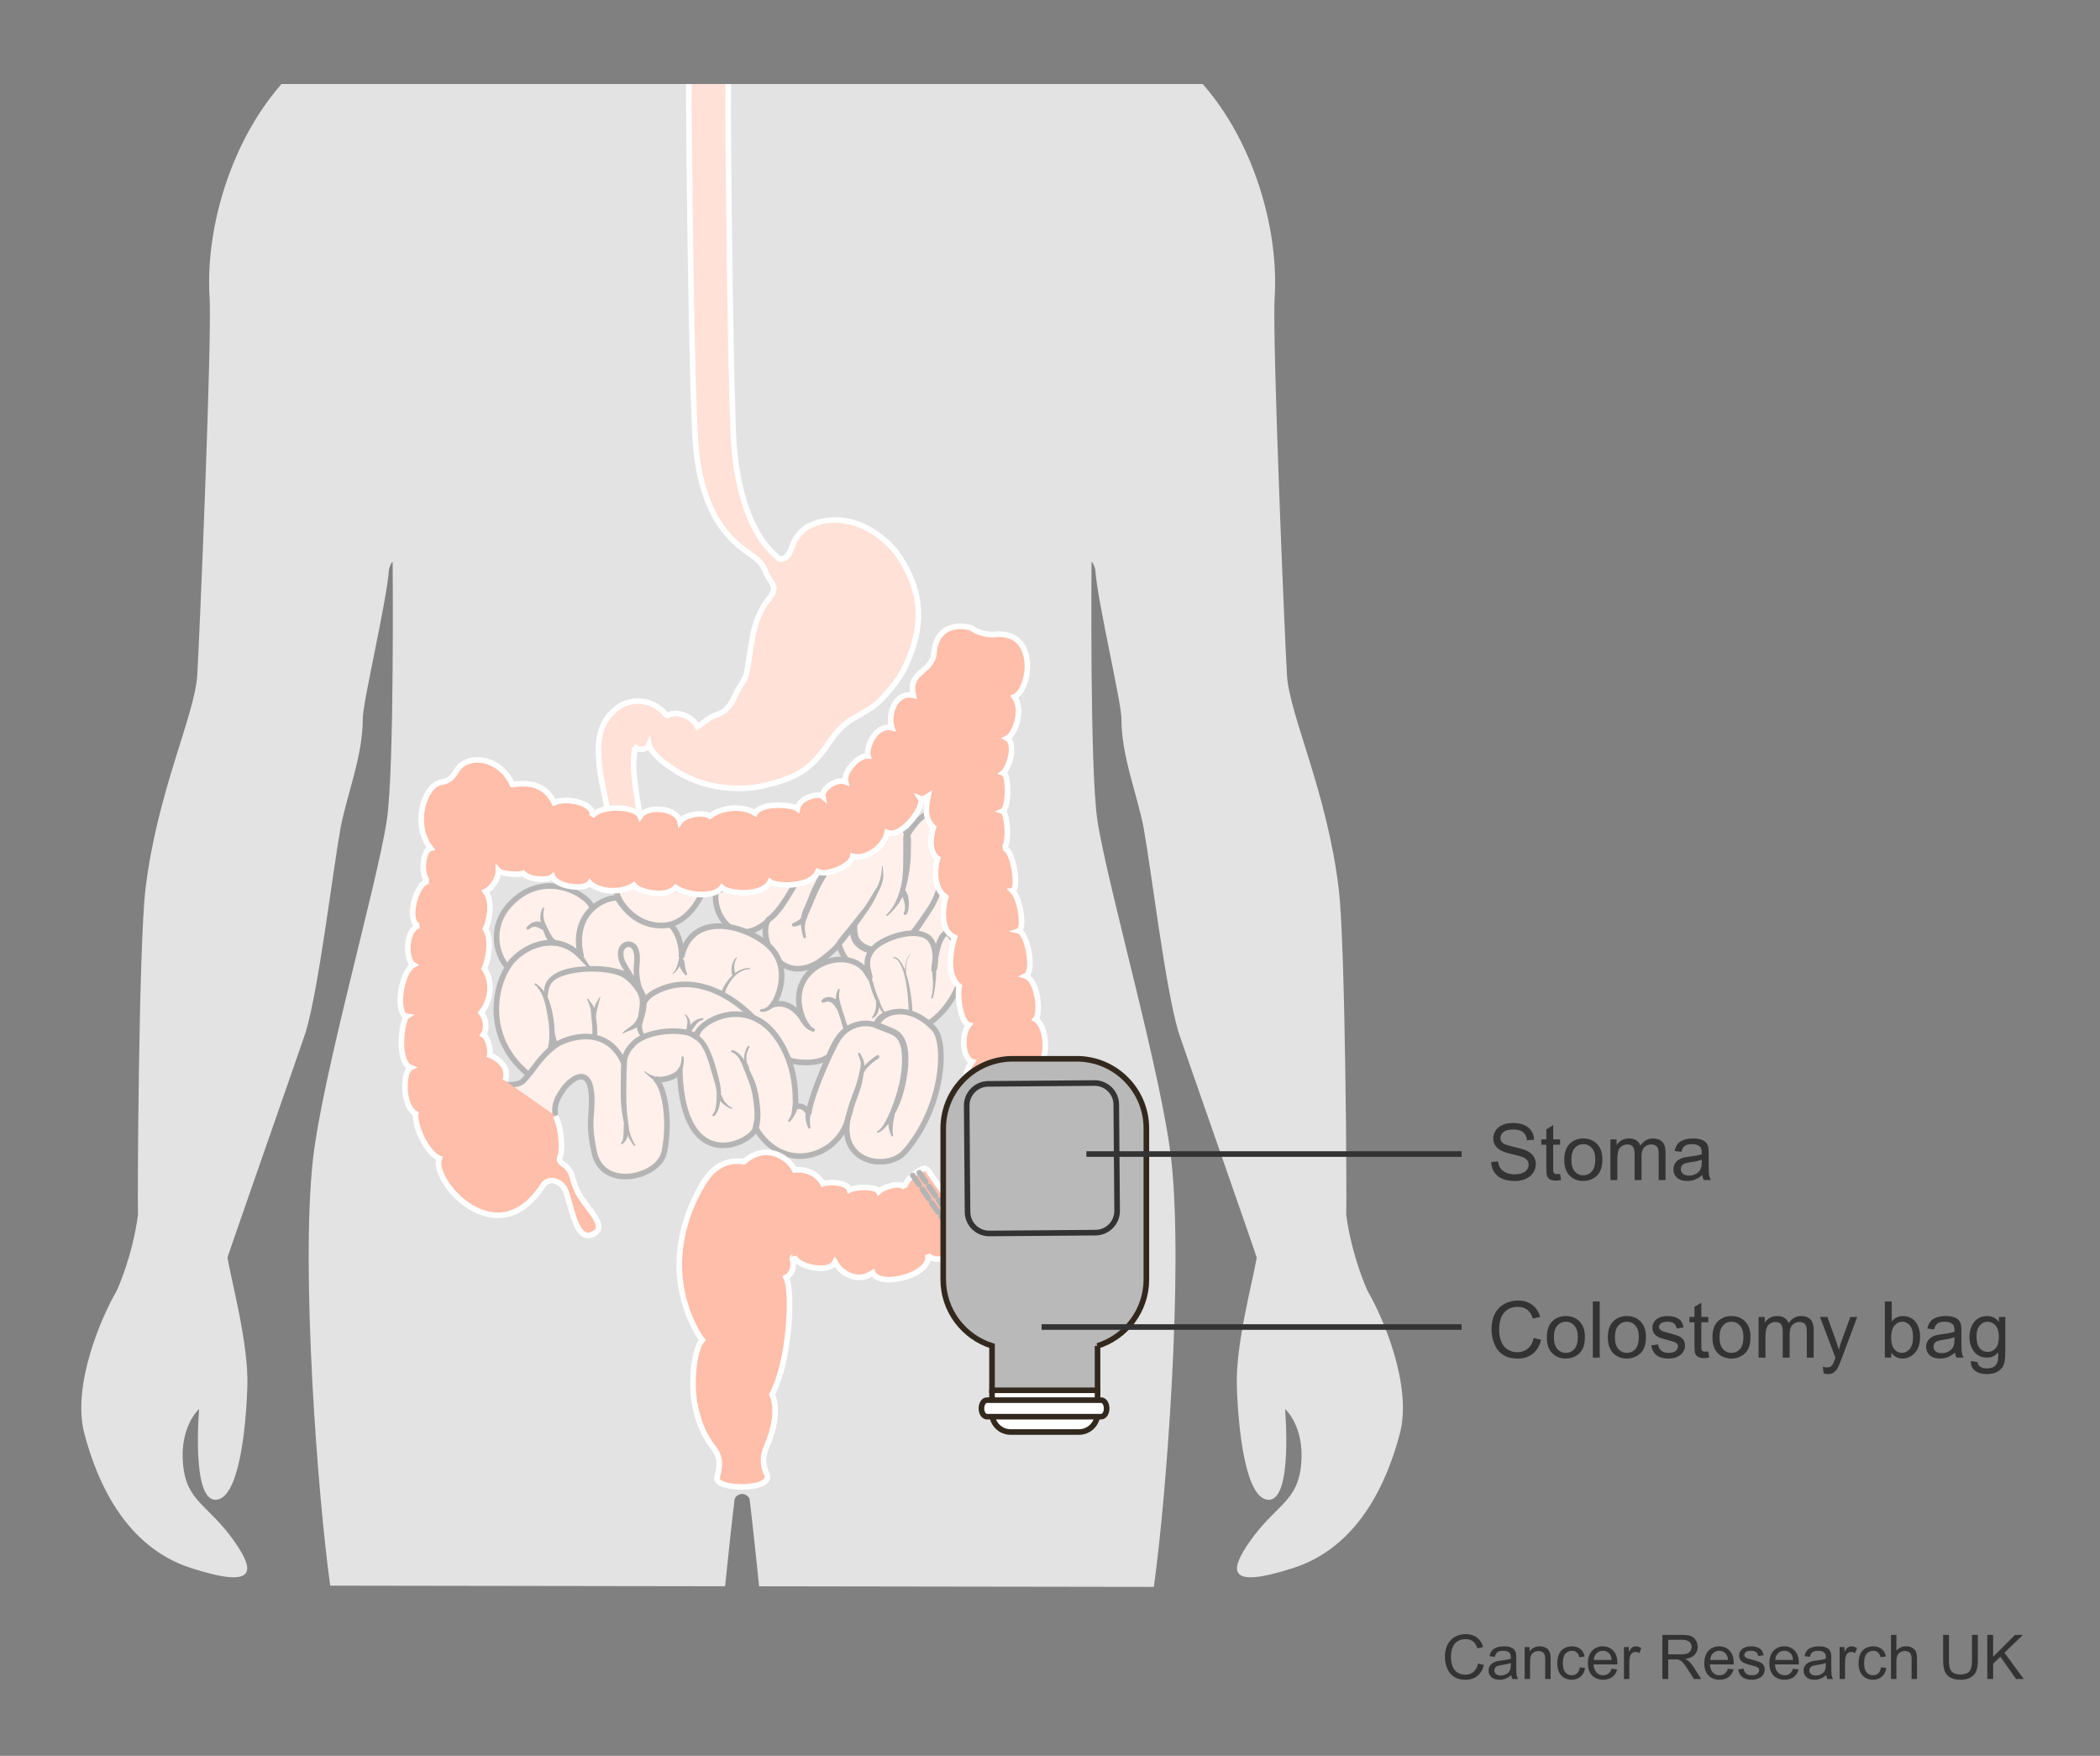 <?xml version="1.0" encoding="UTF-8"?>
<svg xmlns="http://www.w3.org/2000/svg" width="375" height="313.468" xmlns:xlink="http://www.w3.org/1999/xlink" viewBox="0 0 375 313.468">
  <rect x="0" y="0" width="375" height="313.468" fill="#808080" stroke="none"/>
  <defs>
    <style>
      .cls-1 {
        clip-path: url(#clippath);
      }

      .cls-2, .cls-3, .cls-4, .cls-5, .cls-6, .cls-7 {
        fill: none;
      }

      .cls-2, .cls-8, .cls-9, .cls-10, .cls-11, .cls-12, .cls-13 {
        stroke-width: 0px;
      }

      .cls-14, .cls-3 {
        stroke-width: .5px;
      }

      .cls-14, .cls-3, .cls-15, .cls-7, .cls-16 {
        stroke: #fff;
      }

      .cls-14, .cls-3, .cls-4 {
        stroke-linecap: round;
        stroke-linejoin: round;
      }

      .cls-14, .cls-15, .cls-16 {
        fill: #ffbeaa;
      }

      .cls-17, .cls-4, .cls-5, .cls-18 {
        stroke: #b4b4b4;
      }

      .cls-17, .cls-18 {
        fill: #fff0eb;
      }

      .cls-19, .cls-20 {
        stroke: #32281e;
      }

      .cls-19, .cls-12 {
        fill: #fff;
      }

      .cls-20 {
        fill: #b9b9b9;
        mix-blend-mode: multiply;
      }

      .cls-4 {
        stroke-dasharray: 0 0 2 1;
      }

      .cls-21 {
        isolation: isolate;
      }

      .cls-6 {
        stroke: #333;
      }

      .cls-16, .cls-18 {
        fill-rule: evenodd;
      }

      .cls-8 {
        fill: #db8872;
      }

      .cls-9 {
        fill: #b4b4b4;
      }

      .cls-10 {
        fill: #333;
      }

      .cls-11 {
        fill: #ffe1d7;
      }

      .cls-13 {
        fill: #e3e3e3;
      }
    </style>
    <clipPath id="clippath">
      <polygon class="cls-2" points="214.087 283.32 46.827 283.07 15.196 283.32 3 267.371 26.934 95.096 30.246 15 238.103 15 238.931 94.672 261 283.32 232.854 287.073 214.087 283.32"/>
    </clipPath>
  </defs>
  <g class="cls-21">
    <g id="Layer_1" data-name="Layer 1">
      <g class="cls-1">
        <path class="cls-13" d="m244.237,230.508c-.136-.233-2.872-6.295-3.838-13.624.121-2.001-.127-47.963-1.333-58.123-2.055-17.312-8.799-31.062-9.241-38.137-.403-6.444-2.663-60.402-2.207-67.54.864-13.629-4.921-32.004-17.022-42.186-13.936-11.725-22.425-14.11-33.162-17.257-6.459-1.893-21.093-6.164-21.79-18.791,0-3.006-.923-7.783-.359-11.871,2.637-4.534,7.568-17.307,8.022-18.234.414-.746,2.721-.86,4.042-3.062,1.191-1.986,1.542-3.731,1.931-4.729,2.755-7.066,2.696-11.986,2.588-16.106-.158-6.025-3.99-4.849-5.442-4.704.331-5.45.108-11.267-.881-16.732,0,0-5.284-28.181-33.024-27.74h0c-27.74,0-33.024,27.74-33.024,27.74-.989,5.465-1.212,11.282-.881,16.732-1.452-.145-5.284-1.321-5.442,4.704-.108,4.12-.167,9.041,2.588,16.106.389.998.74,2.743,1.931,4.729,1.321,2.201,3.628,2.316,4.042,3.062.455.927,5.386,13.7,8.022,18.234.564,4.088-.359,8.864-.359,11.871-.697,12.627-15.332,16.898-21.79,18.791-10.737,3.147-19.226,5.532-33.162,17.257-12.102,10.182-17.887,28.557-17.022,42.186.455,7.137-1.805,61.095-2.207,67.54-.442,7.075-7.186,20.826-9.241,38.137-1.206,10.159-1.453,56.121-1.333,58.123-.966,7.33-3.702,13.392-3.838,13.624-2.752,4.717-7.99,16.878-5.739,25.432,2.251,8.553,7.271,20.199,19.009,23.99,11.738,3.791,11.522.627,7.83-4.664-4.701-6.735-8.606-7.067-9.222-13.869-.603-6.66,2.732-9.714,2.872-9.839.002-.002.004-.002.004.001-.028.331-1.35,16.054,2.838,16.197,4.233.145,5.514-12.527,5.774-20.147.26-7.62-2.847-18.832-3.549-23.095-.023-.141,13.608-39.085,13.963-40.215,2.379-8.037,4.733-28.117,6.249-36.606,1.301-6.472,3.95-12.732,3.95-19.433,0-2.903,4.265-20.818,4.663-26.485.029-.409.625-1.787.67-1.38,0,0,.33,36.889-1.043,46.036-1.719,11.448-11.553,45.569-13.21,60.764-2.16,19.814.881,59.884,3.082,75.735,3.989,28.717,7.941,53.198,10.324,65.039,1.08,4.913,4.689,30.511,4.689,30.511.648,3.577.924,12.359,1.575,15.934,2.165,10.946.901,28.718-.073,39.945-.214,2.447-.489,14.075-.327,17.597,0,0,1.907,30.44,6.572,51.136.688,3.051,5.269,46.907,5.414,52.146.195,5.064-2.261,9.925-1.477,14.985.388,2.814-1.544,9.242-1.544,9.242-.011.011-5.304,5.345-8.237,8.569,0,0-.001.001-.002.002-2.904,3.809-2.998,6.523-.846,7.534.006.003,1.239.826,2.478,0,.392,0,1.259.413,1.652.413.036.007.068.011.103.018h1.626c.498-.153.705-.431,1.161-.431.574,0,1.204.213,1.864.431h4.677c.023-.007.043-.011.066-.018.036-.011,1.563-.474,1.652-.413.254.173.541.316.854.431h5.293c.804-.212,1.539-.501,2.111-.844.129-.078,1.846.47,3.912.844h5.529c.018-.006.038-.011.056-.018,1.165-.401,3.716.413,5.781-2.065,1.239-1.239,1.667-4.464,1.474-6.081-.198-1.418-.981-2.631-.981-4.051,0-1.619-1.05-3.112-.855-4.733,0-4.129-.318-4.116-.826-7.02-.31-1.771.951-1.248.413-7.846-.201-2.467-.822-5.218-1.669-7.815-.558-1.712-.88-7.29-.88-10.127,0,0,6.782-44.332,7.006-47.51,0,0,1.083-11.167,1.083-11.836,1.127-24.01-.179-43.881-2.129-50.361-1.618-8.103.168-19.283,1.035-26.208.866-6.476,1.554-15.523,1.988-22.226,0,0,1.992-11.831,3.319-19.791,1.329-7.972.878-11.72,2.219-19.9,2.113-12.901,1.753-9.657,2.184-22.614.218-5.586.469-16.969.469-22.553,0-3.735,2.884-30.713,3.493-35.5.112-.637.71-.979,1.349-1.033.639.054,1.237.396,1.349,1.033.609,4.787,3.493,31.765,3.493,35.5,0,5.585.251,16.967.469,22.553.431,12.958.071,9.713,2.184,22.614,1.341,8.18.89,11.928,2.219,19.9,1.327,7.96,3.319,19.791,3.319,19.791.434,6.702,1.122,15.749,1.988,22.226.868,6.924,2.653,18.105,1.036,26.208-1.95,6.479-3.256,26.351-2.129,50.361,0,.67,1.082,11.836,1.082,11.836.223,3.178,7.006,47.51,7.006,47.51,0,2.838-.322,8.415-.881,10.127-.847,2.598-1.468,5.349-1.669,7.815-.539,6.598.723,6.075.413,7.846-.508,2.904-.826,2.89-.826,7.02.195,1.621-.855,3.114-.855,4.733,0,1.421-.783,2.633-.981,4.051-.193,1.617.235,4.843,1.474,6.081,2.065,2.478,4.616,1.663,5.781,2.065.018.007.037.012.056.018h5.529c2.066-.374,3.783-.922,3.912-.844.572.343,1.307.632,2.111.844h5.293c.312-.115.599-.258.854-.431.089-.061,1.615.402,1.652.413.023.007.043.011.066.018h4.677c.659-.218,1.29-.431,1.864-.431.456,0,.663.279,1.161.431h1.626c.036-.007.067-.011.103-.018.393,0,1.259-.413,1.652-.413,1.239.826,2.471.003,2.478,0,2.152-1.011,2.058-3.724-.846-7.534,0,0-.001-.001-.002-.002-2.932-3.224-8.226-8.558-8.237-8.569,0,0-1.932-6.427-1.544-9.242.784-5.06-1.671-9.921-1.477-14.985.145-5.239,4.727-49.095,5.414-52.146,4.665-20.696,6.572-51.136,6.572-51.136.162-3.523-.113-15.15-.327-17.597-.974-11.227-2.239-28.999-.073-39.945.651-3.576.928-12.357,1.575-15.934,0,0,3.609-25.598,4.689-30.511,2.383-11.841,6.335-36.321,10.324-65.039,2.202-15.852,5.242-55.921,3.082-75.735-1.656-15.195-11.49-49.316-13.21-60.764-1.374-9.147-1.043-46.036-1.043-46.036.045-.407.642.971.67,1.38.398,5.666,4.663,23.582,4.663,26.485,0,6.701,2.649,12.961,3.95,19.433,1.515,8.49,3.87,28.569,6.249,36.606.356,1.129,13.987,40.073,13.964,40.215-.702,4.262-3.81,15.475-3.549,23.095.26,7.62,1.54,20.291,5.774,20.147,4.188-.143,2.866-15.866,2.838-16.197,0-.003.002-.003.004-.001.14.125,3.475,3.18,2.872,9.839-.615,6.802-4.521,7.134-9.222,13.869-3.693,5.291-3.908,8.455,7.83,4.664,11.738-3.791,16.758-15.437,19.009-23.99,2.251-8.553-2.988-20.715-5.739-25.432Z"/>
      </g>
      <path class="cls-18" d="m114.686,157.203c-1.003.844-3.028.968-4.782.715-.058,5.54,10.529,12.768,15.697,1.114-1.331-.194-2.623-.688-3.448-1.357-1.722,2.346-6.793.819-7.467-.472Z"/>
      <path class="cls-18" d="m138.684,155.905c-1.438,3.173-7.152,3.061-8.3,1.769-.506.781-1.425,1.206-2.487,1.376-1.082,5.196,5.947,14.403,14.539-1.909-1.501.077-3.19-.793-3.751-1.237Z"/>
      <path class="cls-18" d="m158.989,146.711c-.723,2.819-3.242,5.209-5.255,4.505-.287,1.997-5.175,3.55-6.805,2.609-.718,1.904-2.378,3.137-4.441,3.235-.859,1.171-3.113,5.781-5.213,7.071-2.015,2.35,1.187,11.63,8.324,7.982,1.146-.586,3.729-2.813,4.21-3.519,1.915,7.044,12.731,9.824,17.993.705,2.312-4.003,9.476-23.289-.857-24.231-1.702-.152-3.32,1.41-4.978,4.074-.385-1.978-2.47-2.409-2.978-2.431Z"/>
      <path class="cls-9" d="m143.915,167.227c-.109-.677-.263-1.413-.171-2.097.084-.623.286-1.217.538-1.79.504-1.15,1.003-2.292,1.485-3.452.455-1.094,1.035-2.165,1.64-3.183.283-.476.585-.94.913-1.385.363-.491.821-.937,1.084-1.493.191-.404-.196-.803-.604-.604-1.051.513-1.786,1.825-2.37,2.79-.69,1.142-1.319,2.357-1.815,3.596-.257.643-.488,1.289-.773,1.921-.268.594-.583,1.219-.721,1.858-.277,1.276-.049,2.736.349,3.963.093.287.491.166.444-.123h0Z"/>
      <path class="cls-9" d="m141.817,165.423c.478-.076.958-.203,1.365-.478.22-.149.42-.334.584-.543.092-.117.179-.236.252-.365.044-.077.091-.16.111-.246.022-.095.03-.197.041-.294.017-.159-.13-.335-.281-.369-.18-.041-.325.034-.432.176.055-.073-.007.008-.015.018-.037.044-.075.085-.107.134-.032.048-.057.099-.086.149-.028.048-.058.095-.089.141-.011.016-.033.065-.052.073.037-.046.045-.057.024-.031-.009.011-.018.023-.028.034-.071.085-.147.165-.229.239-.013.012-.121.094-.119.101.049-.038.061-.046.034-.026-.011.008-.022.017-.034.025-.045.034-.09.069-.134.104l.045-.035c-.015.011-.03.022-.045.033-.019.014-.038.027-.057.04-.042.029-.085.057-.129.083-.094.058-.192.11-.288.165-.086.049-.175.095-.265.138-.048.023-.097.044-.147.066.055-.024.014-.006-.017.007-.025.01-.05.02-.075.03-.159.062-.288.223-.229.404.06.185.221.258.404.229h0Z"/>
      <path class="cls-9" d="m157.531,154.653c-.135,1.504-.333,2.879-1.195,4.166-.783,1.168-1.373,2.445-2.28,3.536-.909,1.092-1.732,2.254-2.652,3.337-.731.861-1.547,1.733-1.968,2.798-.12.304.304.63.568.437.468-.343.783-.783,1.121-1.248.407-.559.873-1.068,1.303-1.609.925-1.166,1.776-2.389,2.626-3.609.807-1.158,1.417-2.425,2.023-3.694.29-.606.524-1.246.62-1.913.108-.749-.068-1.456-.049-2.2.002-.076-.11-.074-.117,0h0Z"/>
      <path class="cls-9" d="m158.513,163.476c.946-.84,1.757-1.76,2.379-2.866.637-1.132.973-2.337,1.218-3.606.25-1.299.462-2.618.519-3.943.031-.718.032-1.438.033-2.157.001-.677.103-1.436-.182-2.062-.174-.383-.855-.395-1.025,0-.253.586-.163,1.237-.156,1.866.007.654.01,1.308,0,1.962-.019,1.278.007,2.557-.128,3.831-.253,2.383-1.091,5.082-2.856,6.776-.132.126.064.318.199.199h0Z"/>
      <path class="cls-9" d="m161.898,163.221c.176-.272.271-.591.319-.909.055-.372.092-.748.082-1.124-.018-.699-.137-1.499-.538-2.09-.155-.229-.45-.33-.7-.184-.227.133-.339.47-.184.7.073.108.139.222.2.337.034.064.066.129.097.194.016.034.031.069.047.103.01.023.041.096.016.036.126.308.223.631.293.956.12.552.165,1.182-.133,1.689-.19.323.298.603.499.292h0Z"/>
      <path class="cls-9" d="m167.908,152.022c.231,1.956.159,3.81-.389,5.717-.521,1.815-1.235,3.464-2.351,4.994-1.176,1.612-2.149,3.301-3.679,4.62-.713.615-1.526,1.183-2.419,1.5-.8.284-1.734.306-2.576.25-1.029-.069-1.947-.387-2.696-1.115-.755-.735-.682-1.646-.725-2.622-.035-.801-1.195-.797-1.242,0-.058.98-.078,1.959.449,2.83.463.766,1.212,1.349,2.033,1.69,1.039.433,2.11.364,3.206.284.99-.072,1.886-.292,2.773-.751,1.945-1.008,3.421-2.707,4.602-4.514,1.182-1.808,2.443-3.561,3.073-5.651.363-1.205.69-2.422.762-3.685.072-1.265-.116-2.376-.397-3.605-.053-.231-.451-.187-.422.057h0Z"/>
      <path class="cls-17" d="m166.83,172.845c.032.486.863-4.051-1.128-5.521-2.382-1.758-7.821.072-9.607,1.887-1.026,1.037-1.589,2.308-.927,4.615.113.397.414,1.22-.269,0-3.189-5.73-15.775-1.247-11.312,8.533-1.022-1.886-2.994-3.702-5.551-3.002,1.216-1.608,3.456-7.583-1.658-11.249-5.168-3.703-13.205-4.54-14.67,2.792.06-2.824-.94-4.86-1.994-5.801-1.719.314-6.223.618-9.431-4.78-1.769-.26-8.423,2.097-6.506,10.479-2.106-2.617-6.652-3.769-11.009-.521-4.493,3.348-7.371,15.19,2.488,22.209,2.972-.84,7.183-1.464,8.709-.73,1.15-.734,2.393-1.574,2.297-3.249.196,1.257,1.819,3.564,4.978,3.773.764-5.348,9.002-10.477,12.826-6.813,0-2.825,11.926-9.534,16.553,3.669,1.248.628,5.649,1.047,7.468-.629,1.624-4.298,3.922-6.494,8.32-5.345.479-2.935,5.938-3.456,9.192-.419,2.775-1.047,10.29-10.269,3.494-16.239-1.865.612-2.265,6.342-2.265,6.342Z"/>
      <path class="cls-17" d="m105.785,162.154c-.382-2.095-7.771-6.892-13.878-1.518-5.358,4.712-2.776,10.795-1.242,11.942,1.628-2.774,8.135-7.073,13.113-1.781-1.006-3.249-.288-6.546,2.008-8.644Z"/>
      <path class="cls-9" d="m95.499,175.804c1.511,1.309,1.914,3.445,2.243,5.327.188,1.078.347,2.161.362,3.257.008.591-.014,1.187-.103,1.772-.074.487-.224.928-.104,1.418.048.197.286.232.424.112.77-.67.734-2.257.73-3.196-.005-1.208-.161-2.431-.39-3.617-.21-1.089-.51-2.163-1.027-3.15-.467-.891-1.151-1.514-1.931-2.129-.143-.113-.347.081-.204.204h0Z"/>
      <path class="cls-9" d="m100.217,187.04c-.198-.296-.435-.567-.627-.867-.173-.269-.27-.548-.324-.86-.037-.214-.104-.433-.17-.639-.1-.31-.166-.627-.276-.934-.094-.263-.53-.323-.595,0-.129.64.018,1.216.249,1.811.139.358.323.65.574.941.25.29.507.578.742.88.19.244.601-.074.429-.331h0Z"/>
      <path class="cls-9" d="m104.831,178.414c.25.603.59,1.235.656,1.894.063.633.101,1.26.178,1.892.076.629.131,1.263.121,1.897-.005.335-.026.671-.085,1.001-.055.307-.149.586-.094.899.048.273.411.322.588.155.443-.417.434-1.296.45-1.864.02-.719-.05-1.437-.144-2.148-.043-.322-.099-.639-.151-.959-.059-.365-.068-.741-.183-1.095-.221-.685-.741-1.176-1.149-1.75-.061-.086-.233-.036-.186.078h0Z"/>
      <path class="cls-9" d="m107.104,177.956c-.173.333-.399.633-.564.97-.161.328-.309.659-.431,1.003-.242.682-.45,1.435-.318,2.16.05.278.504.274.557,0,.066-.34.091-.682.131-1.025.039-.342.11-.683.191-1.018.081-.333.167-.665.262-.994.101-.35.154-.709.27-1.054.02-.059-.071-.097-.1-.042h0Z"/>
      <path class="cls-9" d="m111.318,184.498c.711-.442,1.556-.588,2.276-1.015.364-.216.645-.525.886-.869.091-.13.166-.264.239-.405.109-.21.211-.402.129-.645-.078-.232-.276-.323-.509-.289-.373.054-.526.516-.675.812-.17.339-.337.561-.618.818-.578.529-1.298.876-1.832,1.459-.064.07.018.188.104.135h0Z"/>
      <path class="cls-9" d="m115.488,185.214c-.214-.172-.376-.432-.503-.673-.133-.253-.228-.543-.29-.824-.06-.274-.055-.614-.017-.839.059-.355.281-.763.168-1.118-.104-.324-.47-.401-.719-.19-.189.16-.241.411-.3.641-.049.194-.089.391-.108.59-.039.393.012.802.131,1.178.115.364.282.678.532.967.242.28.525.438.848.606.204.106.46-.177.26-.337h0Z"/>
      <path class="cls-5" d="m114.957,179.124c.569-1.68,3.301-2.731,4.82-3.085,7.964-1.851,14.657,5.501,14.973,5.972"/>
      <path class="cls-9" d="m125.423,181.764c-.589.058-1.151.283-1.605.664-.234.197-.426.426-.604.674-.087.121-.152.248-.213.384-.067.149-.095.305-.124.465-.022.119.014.24.124.304.098.057.249.047.327-.042.185-.214.369-.42.516-.664.067-.111.138-.22.214-.325.039-.055.078-.109.118-.164.019-.027.039-.054.059-.081.014-.019.013-.018-.003.004.01-.013.021-.026.032-.04.155-.19.319-.379.516-.527.212-.16.43-.257.692-.3.198-.033.154-.373-.048-.353h0Z"/>
      <path class="cls-9" d="m145.37,183.627c-.075-.039-.149-.081-.22-.126-.036-.023-.07-.048-.107-.07-.05-.03.065.055-.004-.003-.014-.012-.028-.023-.042-.035-.068-.058-.132-.119-.193-.184-.033-.035-.064-.07-.095-.107-.019-.022-.036-.044-.054-.066-.05-.061.063.086.006.008-.139-.19-.271-.388-.4-.585-.08-.123-.156-.249-.229-.376-.041-.071-.083-.142-.123-.213-.079-.137-.182-.221-.316-.298-.289-.167-.636.048-.647.371-.005.167.024.303.108.448.041.071.082.141.127.209.085.131.173.26.267.385.093.125.185.26.298.367.086.081.175.159.269.232.339.266.714.46,1.125.593.322.104.534-.391.232-.55h0Z"/>
      <path class="cls-9" d="m147.148,178.981c.129-.056.271-.1.408-.132.038-.009.077-.017.116-.023-.055.009.005,0,.029-.002.068-.006.135-.01.203-.007.036.001.073.004.109.008-.06-.007-.024-.004.014.005.065.015.127.034.19.054.077.025-.028-.021.013.005.03.019.066.032.097.049.06.033.117.07.175.106.027.017.053.035.079.052.035.023.065.048.015.008.062.049.121.102.178.157.049.047.096.097.141.148.028.031.054.064.081.096.064.077-.033-.052.03.039.2.289.348.617.613.855.244.22.648.071.653-.271.007-.472-.272-.861-.557-1.213-.223-.276-.511-.549-.834-.703-.319-.152-.68-.239-1.035-.206-.42.039-.781.211-1.089.496-.11.102-.114.286-.024.4.102.128.249.141.393.079h0Z"/>
      <path class="cls-9" d="m149.642,176.625c-.812,1.64-.217,3.437.364,5.049.23.636.331,1.302.611,1.922.225.499.81,1.276,1.439.856.196-.131.216-.363.07-.54-.141-.169-.341-.271-.496-.424-.16-.158-.284-.365-.376-.569-.242-.54-.332-1.149-.547-1.703-.265-.685-.443-1.388-.654-2.09-.237-.787-.292-1.567-.111-2.376.039-.173-.213-.301-.3-.126h0Z"/>
      <path class="cls-9" d="m97.843,178.86c-.065-.974-.03-2.06.408-2.952.474-.966,1.593-1.481,2.568-1.781,2.092-.644,4.444-.775,6.616-.593,1.141.096,2.344.294,3.397.769.893.402,1.636,1.15,2.245,1.899.675.83,1.168,1.671,1.17,2.764.002,1.092-.382,2.155-.271,3.247.036.35.575.616.757.205.711-1.609,1.072-3.858.258-5.493-.784-1.575-2.283-3.204-3.99-3.739-1.987-.622-4.143-.801-6.213-.685-1.946.11-4.139.345-5.814,1.428-.775.501-1.473,1.212-1.692,2.137-.226.956.016,1.918.293,2.83.043.142.279.123.269-.036h0Z"/>
      <path class="cls-5" d="m115.16,178.51c-.738-1.666-3.758-5.828-4.139-7.105-.255-.802-.317-1.745.254-2.413.573-.603,1.46-.539,1.965.069.636.803.575,2.247.443,3.503-.222,2.119.627,5.123,1.554,6.099"/>
      <path class="cls-9" d="m122.685,173.787c-.189-.381-.286-.797-.352-1.217-.002-.013-.015-.087-.004-.021.012.073-.003-.029-.004-.035-.009-.08-.018-.159-.032-.238-.008-.05-.017-.1-.024-.15-.003-.023-.005-.046-.01-.068.011.055.01.078.002.009-.017-.142-.036-.284-.061-.425-.032-.178-.12-.316-.249-.439-.181-.173-.47-.135-.601.077-.094.152-.146.313-.126.494.017.148.037.296.071.441.057.242.134.467.241.691.203.426.525.772.824,1.132.065.078.198.075.272.016.084-.067.1-.172.053-.267h0Z"/>
      <path class="cls-9" d="m135.953,180.641c.463.06.93-.076,1.341-.286.196-.1.378-.235.556-.363.089-.064.178-.129.265-.195.147-.11.222-.219.236-.405.007-.1-.079-.208-.175-.23-.143-.033-.269-.018-.392.068-.085.06-.166.127-.249.189-.169.126-.341.246-.52.357-.34.213-.651.387-1.063.387-.129,0-.238.109-.238.238,0,.142.11.222.238.238h0Z"/>
      <path class="cls-9" d="m96.944,162.078c-.766,1.173-.461,2.775.031,3.993.234.579.434,1.188.793,1.705.179.258.38.503.625.701.143.116.302.243.48.299.221.069.426-.039.525-.081.188-.082.199-.329.127-.486.115.253.014-.003-.011-.065-.034-.084-.089-.144-.155-.203-.098-.087-.219-.139-.321-.22-.203-.162-.362-.374-.501-.59-.293-.453-.522-.932-.763-1.413-.257-.515-.535-1.059-.653-1.627-.127-.613-.127-1.311.065-1.909.048-.148-.163-.224-.243-.102h0Z"/>
      <path class="cls-9" d="m94.401,165.929c.173-.128.348-.26.541-.355.021-.011.043-.021.065-.03-.044.019-.024.01.009-.001.041-.013.082-.027.124-.037.025-.006.05-.011.075-.016.008-.002.077-.013.029-.006-.055.008.039-.004.05-.005.031-.003.061-.006.092-.008.062-.005.125-.01.187-.013.03-.002.059-.004.089-.003-.08-.002-.001.009.024.017.065.02.134.03.199.049.038.011.076.024.114.038.034.012.101.045.033.012.143.067.282.142.422.215.108.056.215.125.332.161.147.046.282.029.433.007.148-.022.27-.161.324-.29.065-.154.046-.297-.025-.445-.118-.245-.329-.345-.563-.452-.195-.089-.395-.162-.604-.209-.205-.045-.435-.086-.645-.042-.146.03-.292.082-.431.135-.22.084-.445.177-.635.319-.211.157-.384.349-.556.547-.085.098-.105.238-.02.344.074.093.231.146.338.067h0Z"/>
      <path class="cls-9" d="m167.908,152.022c.144,1.209.193,2.333.061,3.548-.144,1.331-.558,2.633-1,3.892-.391,1.113-1,2.146-1.681,3.106-.775,1.094-1.471,2.259-2.318,3.299-.403.495.3,1.206.707.707.885-1.086,1.572-2.297,2.366-3.447.71-1.028,1.339-2.13,1.75-3.315.434-1.252.789-2.58.908-3.901.124-1.385-.065-2.6-.372-3.944-.053-.231-.451-.186-.422.057h0Z"/>
      <path class="cls-9" d="m159.604,171.068c.647.077,1.039.777,1.293,1.303.389.804.619,1.685.797,2.556.38,1.865.514,3.703.573,5.601.013.417.638.418.648,0,.024-.98-.129-1.964-.27-2.931-.159-1.09-.351-2.177-.668-3.233-.259-.864-.547-1.757-1.042-2.52-.309-.476-.731-.946-1.331-.994-.142-.011-.137.202,0,.219h0Z"/>
      <path class="cls-9" d="m162.573,170.31c-.355.412-.67.849-.797,1.386-.062.263-.09.534-.114.802-.038.419-.091.834-.126,1.253-.013.159.242.161.25,0,.034-.663-.03-1.338.093-1.995.101-.54.394-.984.733-1.407.022-.027-.015-.066-.039-.039h0Z"/>
      <path class="cls-9" d="m166.571,178.193c.246-.879.388-1.788.485-2.694.047-.439.093-.878.111-1.319.019-.467.06-.957-.032-1.418-.06-.301-.551-.302-.61,0-.169.857.049,1.787.077,2.651.03.924-.082,1.808-.309,2.704-.046.18.229.256.279.077h0Z"/>
      <path class="cls-9" d="m158.307,180.93c-.575-.319-.829-1.129-1.06-1.7-.282-.699-.58-1.394-.827-2.106-.21-.606-.374-1.233-.553-1.849-.096-.332-.226-.656-.348-.98-.12-.317-.234-.714-.484-.952-.204-.194-.553-.002-.477.277.105.383.318.754.452,1.132.112.316.215.628.306.951.186.656.377,1.32.659,1.941.178.391.318.797.494,1.189.145.324.345.618.514.93.29.534.568,1.193,1.143,1.48.205.102.385-.197.181-.31h0Z"/>
      <path class="cls-9" d="m155.892,181.752c.124-.086.258-.166.375-.261.117-.096.212-.23.298-.354.182-.264.297-.557.37-.869.146-.626.151-1.277-.015-1.899-.071-.264-.46-.203-.468.063-.017.541.021,1.099-.072,1.635-.046.263-.12.531-.22.779-.048.12-.113.229-.177.34-.078.136-.128.254-.241.368-.096.098.031.28.151.196h0Z"/>
      <g>
        <path class="cls-17" d="m88.652,193.13c.487.802,3.844.74,4.688-.083,2.008-1.975,2.983-4.43,6.095-6.578,1.351-.932,8.817-3.959,11.99,3.357,0,0,0-1.746,1.394-3.154,1.588-2.014,5.722-2.889,9.016-2.483,1.002.123,1.647.267,2.663,1.072-1.016-2.416,10.942-9.849,16.27,3.771,1.439,3.668,1.342,7.751,1.248,8.907.19-.838,1.915-.523,2.391.939.29-3.14,4.212-12.047,5.458-13.724,1.242-1.675,3.732-3.141,6.694-2.095.863-2.726,5.986-4.033,10.244.629,2.299,2.516,1.745,13.86-5.166,21.895-3.061,3.565-12.147,2.16-10.142-6.284-1.177,6.77-11.267,10.893-16.559,2.099-.48,2.513-12.916,8.896-13.551-10.096-.67.947-3.225,1.798-4.378,1.275,1.613,1.281,2.796,7.248,1.619,13.086-.912,4.536-11.074,7.045-12.532,0-.738-3.573-.686-4.968-.506-7.178.759-9.465-3.725-5.929-5.08-3.894-1.029,1.547-2.131,3.158-.775,6.461"/>
        <path class="cls-9" d="m113.444,204.387c-.631-.925-1.027-2.037-1.167-3.147-.17-1.346-.367-2.702-.413-4.059-.045-1.323-.021-2.655-.016-3.979.002-.639.01-1.278.031-1.917.021-.664.156-1.387-.002-2.038-.104-.428-.644-.34-.783,0-.251.611-.193,1.386-.213,2.038-.023.719-.029,1.438-.029,2.157,0,1.444-.054,2.906.123,4.341.284,2.303.702,4.945,2.254,6.77.1.117.302-.037.215-.166h0Z"/>
        <path class="cls-9" d="m111.121,204.252c.258-.181.481-.428.647-.696.194-.312.286-.64.339-1.001.054-.364.073-.749.045-1.116-.009-.117-.022-.135-.028-.239-.004-.076-.009-.152-.013-.228-.012-.21-.012-.38-.172-.538-.107-.105-.285-.106-.392,0-.148.147-.159.301-.162.498,0,.068-.001.137-.002.205,0,.035-.001.071-.001.106,0,.013-.001.096.002.049-.024.346-.033.695-.046,1.043-.012.324-.035.602-.076.916-.037.288-.127.545-.331.756-.118.123.039.351.189.245h0Z"/>
        <path class="cls-9" d="m127.555,199.232c.845-.813.968-2.1,1.131-3.196.231-1.554-.206-2.977-.591-4.469-.334-1.293-.711-2.578-1.25-3.803-.467-1.062-1.128-2.242-2.116-2.902-.495-.33-.957.468-.465.796.881.588,1.413,1.685,1.804,2.634.45,1.09.753,2.235,1.08,3.365.384,1.328.913,2.666.832,4.072-.059,1.024-.015,2.39-.712,3.216-.166.197.096.471.287.287h0Z"/>
        <path class="cls-9" d="m130.717,187.877c1.061.388,1.544,1.52,1.929,2.493.451,1.138.941,2.271,1.316,3.438.398,1.241.584,2.575.71,3.869.066.678.095,1.364.051,2.044-.043.658-.302,1.332-.251,1.986.024.307.441.572.68.282.443-.538.515-1.255.585-1.931.083-.791.06-1.59-.014-2.381-.141-1.5-.381-3.039-.898-4.458-.248-.682-.553-1.32-.876-1.968-.283-.568-.508-1.166-.843-1.706-.538-.865-1.258-1.783-2.279-2.068-.26-.073-.357.309-.11.399h0Z"/>
        <path class="cls-9" d="m133.551,186.79c-.444.602-.641,1.335-.677,2.075-.018.369.025.752-.023,1.117-.051.393-.092.901.25,1.184.223.184.547.122.64-.169.119-.373-.092-.765-.274-1.083-.158-.277-.181-.673-.182-.986-.002-.699.153-1.387.549-1.971.12-.177-.16-.332-.283-.166h0Z"/>
        <path class="cls-9" d="m141.063,200.233c.187-.19.355-.399.504-.621.151-.226.264-.471.408-.7.147-.233.255-.511.34-.773.101-.312.184-.711-.077-.97-.107-.107-.276-.126-.407-.052-.15.084-.249.243-.297.403-.01.034-.02.069-.026.104-.002.011-.026.185-.011.086-.008.058-.018.115-.026.173-.013.089-.022.178-.033.267-.009.072.007-.054-.002.019-.004.025-.007.051-.01.076-.007.057-.009.072-.006.044-.015.097-.048.282-.066.411-.06.448-.33.928-.595,1.297-.131.183.154.391.307.237h0Z"/>
        <path class="cls-9" d="m144.737,201.246c-.101-.419-.121-.858-.11-1.288.003-.116.011-.231.02-.346.005-.063.01-.125.017-.188.004-.044.005-.037,0,.003.005-.029.009-.059.014-.088.019-.106.044-.21.07-.314.013-.051.03-.1.044-.151.006-.02.01-.038.014-.058-.012.053.036-.28.01-.087.025-.182-.015-.382-.194-.476-.158-.083-.386-.079-.511.066-.211.244-.266.537-.277.853-.01.278.019.554.067.827.085.484.237.968.464,1.404.109.209.424.062.371-.157h0Z"/>
        <path class="cls-9" d="m153.231,188.2c.154.497.402.971.465,1.493.065.541-.091,1.11-.201,1.64-.211,1.018-.502,2.04-.848,3.02-.358,1.011-.785,1.983-1.094,3.013-.151.504-.296,1.008-.422,1.519-.117.476-.287.937-.26,1.432.013.243.343.437.527.218.688-.818.871-2.119,1.181-3.12.338-1.092.801-2.14,1.123-3.235.305-1.038.492-2.119.6-3.195.054-.535.099-1.046-.062-1.568-.149-.484-.432-.914-.645-1.37-.096-.205-.43-.06-.364.154h0Z"/>
        <path class="cls-9" d="m156.563,188.412c-.714.488-1.408,1.035-2.011,1.656-.322.331-.624.697-.849,1.102-.106.191-.197.395-.26.605-.07.232-.069.435,0,.665.072.238.399.229.475,0,.112-.341.195-.694.37-1.012.205-.372.473-.702.765-1.008.542-.569,1.169-1.042,1.826-1.468.337-.219.016-.766-.315-.54h0Z"/>
        <path class="cls-9" d="m156.759,202.242c.492-.141.889-.513,1.233-.875.586-.617,1.085-1.265,1.521-1.997,1.071-1.796,1.76-3.782,2.189-5.823.305-1.452.518-2.944.518-4.43,0-1.537-.21-3.257-1.232-4.478-.514-.614-1.183-.916-1.905-1.215-.78-.324-1.569-.655-2.374-.912-.708-.226-.964.831-.301,1.092.611.241,1.227.466,1.837.709.541.216,1.158.409,1.607.796,1.021.881,1.195,2.462,1.223,3.723.067,3.1-.765,6.273-1.911,9.124-.365.91-.779,1.845-1.283,2.687-.292.487-.705,1.081-1.23,1.341-.144.071-.043.301.108.257h0Z"/>
        <path class="cls-9" d="m159.492,202.666c-.097-.281-.102-.566-.092-.862.011-.346.029-.694.057-1.039.025-.313.068-.594.139-.918.069-.315.221-.635.109-.957-.056-.16-.223-.283-.399-.226-.407.13-.525.535-.593.916-.069.385-.089.769-.074,1.16.028.733.242,1.396.539,2.06.079.177.378.051.314-.132h0Z"/>
        <path class="cls-9" d="m121.713,188.752c.002.47-.073.934-.22,1.38-.07.212-.152.423-.251.622-.104.21-.236.403-.351.606-.157.276.213.569.442.341.362-.362.571-.911.674-1.405.105-.507.131-1.03.066-1.544-.028-.222-.36-.238-.359,0h0Z"/>
      </g>
      <path class="cls-9" d="m133.841,172.816c-1.251-.023-2.366.615-3.228,1.482-.446.449-.831.961-1.158,1.502-.156.258-.302.523-.431.795-.128.269-.321.596-.329.897-.009.33.424.409.59.16.143-.215.183-.522.273-.764.096-.259.205-.513.329-.76.265-.53.589-1.038.973-1.49.759-.893,1.781-1.574,2.981-1.62.13-.005.131-.201,0-.203h0Z"/>
      <path class="cls-9" d="m105.854,173.237c-.396-.557-.79-1.117-1.165-1.689-.171-.261-.338-.524-.489-.797-.081-.147-.155-.298-.238-.443-.045-.078-.092-.157-.148-.229-.065-.085-.153-.149-.258-.178-.021-.006-.227-.025-.124-.01-.196-.028-.395.045-.452.256-.033.123-.064.232-.034.363.025.109.111.2.177.286.116.152.246.292.375.432.216.235.431.472.65.703.482.507.995.98,1.514,1.449.096.087.274-.029.19-.147h0Z"/>
      <path class="cls-9" d="m115.043,191.336c.136.174.294.329.461.473.185.161.365.328.555.483.193.157.391.326.603.458.098.061.204.111.307.164.046.024.091.048.137.07.093.043.175.049.274.04.187-.018.374-.23.239-.417-.035-.049-.067-.102-.111-.143-.054-.051-.115-.072-.18-.101-.106-.046-.21-.096-.315-.144-.23-.106-.477-.177-.711-.273-.425-.174-.825-.389-1.159-.709-.067-.064-.154.03-.099.099h0Z"/>
      <path class="cls-9" d="m120.14,173.855c.638-.32,1.063-1.044,1.38-1.655.192-.37.345-.756.474-1.152.121-.369.266-.765.192-1.155-.057-.301-.548-.375-.678-.089-.051.112-.091.209-.109.333.01-.075-.005.028-.007.048-.008.056-.016.113-.023.169-.018.151-.035.273-.066.453-.066.374-.154.745-.249,1.113-.169.647-.41,1.419-.969,1.84-.055.042-.009.127.055.095h0Z"/>
      <path class="cls-9" d="m131.43,170.949c-.377.415-.623.924-.733,1.472-.055.274-.083.555-.077.835.003.153.017.307.04.458.024.156.05.333.17.444.149.139.43.093.478-.126.034-.156-.02-.285-.06-.434-.031-.115-.061-.23-.082-.348-.045-.246-.056-.499-.043-.748.027-.508.173-1.016.442-1.449.051-.082-.069-.177-.135-.104h0Z"/>
      <path class="cls-9" d="m122.287,181.167c.328.389.498.848.467,1.358-.029.469-.154.928-.189,1.397-.009.126-.034.275.007.396.064.191.249.328.451.249.306-.119.248-.516.265-.784.031-.47.033-.944-.07-1.407-.122-.542-.406-.981-.846-1.319-.067-.052-.133.054-.085.111h0Z"/>
      <path class="cls-9" d="m130.748,197.815c-.528-.221-.922-.663-1.287-1.088-.193-.225-.311-.476-.433-.744-.059-.13-.111-.266-.179-.392-.088-.162-.201-.276-.352-.38-.179-.122-.398.079-.35.269.043.172.104.326.184.485.068.134.129.271.197.405.15.296.379.532.632.741.456.379.954.739,1.545.862.106.022.139-.118.044-.158h0Z"/>
      <path class="cls-15" d="m90.207,192.93c.577-1.719-.155-3.436-2.743-4.549.194-.908-.302-3.168-1.153-3.639.577-.811.671-2.63-.382-3.946,1.423-1.69,2.397-4.953.575-7.885.768-1.823,1.346-5.06.192-7.083.576-1.11,1.461-4.632.021-6.655.674-.302,2.285-1.936,2.285-3.758.671.713,3.734.807,4.408.504,1.151,1.213,4.506,1.311,5.276.607.705,1.808,5.762,2.453,6.615,1.112.388.453,1.688,1.156,3.115,1.333,1.761.218,3.745-.201,4.753-.929.672,1.112,5.755,2.425,7.48.404.822.579,2.116,1.003,3.454,1.172.78.097,1.575.112,2.301.014,1.066-.144,1.986-.513,2.489-1.186,1.153,1.111,7.189,1.721,8.632-1.011.561.383,1.943.619,3.449.558,2.067-.087,4.362-.738,5.084-2.378,1.632.81,5.948-1.012,6.235-2.731,2.015.607,5.465-1.313,6.138-4.245,2.593,1.112,6.811-4.755,5.949-6.069.317.121.799-.047,1.344-.403-.193,1.009-.915,3.899.955,5.561,0,0-1.347,3.964.745,5.531,0,0-1.482,4.739,1.453,6.905,0,0-1.691,5.671,1.574,7.175,0,0-2.129,6.366.829,8.725-.442,2.606.528,6.599,1.707,6.914-1.396,1.724-1.088,6.022.621,6.565-1.375,1.809-1.555,3.914-1.101,5.007l-.103.897c-1.781.831-2.493,3.442-1.899,5.102-1.068.831-.594,2.611-.237,3.562.237.829.594,1.779,1.424,2.135.357.237.713.119.949.356.238.356.355.949.594,1.304,1.067,1.781,2.848,2.374,4.745,2.611q.476,0,.95.119c.473.119.949.475,1.423.594,1.185.237,2.137,0,3.323-.238,2.017-.356,4.271.356,6.408-.475,1.423-.472,3.322-1.899,3.797-3.323,1.187-3.679-3.678-5.103-6.29-5.339h-2.728c1.306-1.187,0-2.611-.476-3.678.951-.477,1.546-2.018,1.546-2.968l.008-.47c.372-1.842.274-3.945-.623-4.751,1.789-.139,1.914-6.565-.378-8.008.947-1.018.425-6.962-1.812-7.731,1.732-.815.296-7.698-1.195-8.055.991-.345.39-5.615-1.133-7.181,1.199-.16.204-7.562-1.639-7.626,1.152-.404.763-6.308-.125-6.578,1.156-.539,1.151-6.575.125-6.843,1.026-.812,2.357-5.208.69-6.152,1.218-.56,3.073-4.843,1.281-7.405,2.982-1.342,4.33-12.073-3.682-11.133-1.154.131-3.095-.469-3.738-1.007-.637-.54-6.417-1.681-6.919,4.228-.319,3.688-4.716,3.187-3.694,7.634-3.321-.673-4.603,3.504-3.837,5.797-3.066-.674-4.653,3.743-4.273,5.018-1.667-.132-4.442,2.821-3.997,4.633-1.663-.675-4.317,1.268-4.064,2.614-.768-.671-4.162.143-4.543,2.163-.899-.673-6.267-1.214-7.547.809-2.685-1.618-6.389-.809-8.053.54-1.661-.944-4.726,0-5.369.944-.482-2.383-5.753-2.967-7.099-.944-.575-1.577-6.554-2.317-8.632,0,.77-2.038-4.028-3.515-6.711-2.427-1.73-3.237-4.224-3.642-7.482-3.237-2.307-5.058-8.2-5.555-9.979-2.426-1.003,1.769-2.058,1.919-2.681,2.02-3.059.498-5.31,7.458-1.949,11.818-1.63.408-1.694,5.538-.382,5.84-2.586.507-3.908,7.826-1.697,7.928-2.546.91-2.405,6.229-.968,7.039-2.368,1.274-3.252,8.92-1.204,9.194-.824.533-1.942,8.062.699,9.149-1.407.675-1.588,6.887.897,8.224-.257,2.157,1.919,7.012,4.214,7.96-1.604,3.901,10.253,17.623,18.494,4.86.933-1.45,2.869-.947,3.743.339,1.276,1.888,1.879,10.641,5.589,8.128,2.17-1.467-1.9-4.742-3.144-7.397-1.178-2.545-.761-3.514-2.381-4.756-.705-.541-1.067-.77-.68-1.58.294-.621.436-4.434-.852-7.143"/>
      <path class="cls-2" d="m86.018,150.096c0,1.346.697,4.038,2.984,5.321"/>
      <path class="cls-2" d="m78.24,146.058c-.118,2.571,1.625,3.306,3.25,4.284.929.61,3.504,1.833,4.547.609"/>
      <path class="cls-2" d="m168.204,136.024c-.116.859.347,1.47.232,2.327-.232.733-.695,1.591-1.045,2.079-.464.61-1.043,1.713-3.009,2.142"/>
      <path class="cls-2" d="m172.382,129.048c1.742,3.672-.346,7.71-3.831,8.689"/>
      <path class="cls-2" d="m177.376,122.81c.812,2.572-.235,4.894-1.743,6.853-.581.733-1.624,2.448-2.555,2.202"/>
      <path class="cls-2" d="m93.227,193.361c-1.144.444-1.843.127-2.795-.317"/>
      <g>
        <path class="cls-8" d="m182.017,203.994c1.068-.712,1.78-1.9,2.966-2.255"/>
        <path class="cls-9" d="m182.07,204.086c.533-.334.985-.773,1.455-1.188.45-.397.931-.773,1.519-.936.287-.079.158-.54-.122-.444-1.249.427-1.929,1.641-2.958,2.386-.108.078-.011.256.106.182h0Z"/>
      </g>
      <path class="cls-14" d="m189.271,201.783c-.434-.053-.861-.08-1.239-.123-.926-.061-1.918-.061-2.846.124-.742.125-1.423.557-2.043,1.051-.618.433-.99,1.238-1.732,1.3-.927.061-1.795-.184-2.66.309-.744.371-1.352,1.467-1.301,2.352.058.994.414,2.121,1.661,2.951,1.043.697,2.486,1.133,3.722,1.32,3.529.555,8.479.061,10.893-2.91.99-1.3,1.404-2.207.618-3.651-1.063-1.961-5.073-2.725-5.073-2.725Z"/>
      <path class="cls-12" d="m185.518,206.783c1.719,0,3.737-.653,4.982-1.84,0,.475-.297,1.128.119,1.543-1.246-.533-2.314.179-3.026,1.068-.119-.771-1.306-.653-1.839-.831"/>
      <path class="cls-12" d="m181.507,205.926c1.373,1.156,3.404,1.14,5.09.909.891-.122,1.754-.337,2.583-.691.872-.373,1.855-.917,2.354-1.759.174-.294-.238-.624-.478-.369-.626.664-1.266,1.205-2.092,1.613-.745.368-1.535.608-2.349.769-1.641.324-3.593.414-5.05-.545-.044-.029-.098.039-.057.074h0Z"/>
      <path class="cls-12" d="m191.657,207.444c-.184-.107-.312-.309-.416-.488-.144-.247-.241-.507-.328-.778-.095-.296-.14-.494-.128-.78.001-.018.003-.036.005-.053-.005.038-.006.045-.002.021.006-.029.012-.058.019-.087.007-.032.016-.064.024-.097.004-.017.037-.088,0-.012.014-.029.029-.057.045-.085.019-.033.041-.05.005-.011.046-.05.096-.091.147-.136.288-.255-.079-.684-.398-.515-.522.276-.545.954-.398,1.448.153.514.466.976.856,1.341.149.139.322.284.523.34.064.018.103-.073.045-.107h0Z"/>
      <path class="cls-12" d="m187.193,208.998c.157-.793.639-1.532,1.279-2.023.311-.239.642-.377,1.037-.388.397-.012.776.109,1.168.117.325.007.36-.445.074-.545-.409-.142-.924-.148-1.35-.094-.469.059-.847.247-1.191.57-.643.605-1.092,1.459-1.171,2.342-.008.087.136.107.153.021h0Z"/>
      <path class="cls-12" d="m183,208.656c.603-.657,1.216-1.402,2.163-1.506.397-.044.821-.034,1.207.075.18.051.353.127.504.238.178.131.266.351.451.463.191.115.441-.033.441-.253,0-.496-.651-.869-1.058-1.007-.457-.154-1.009-.19-1.483-.103-1.083.197-1.767,1.097-2.413,1.905-.104.13.07.316.188.188h0Z"/>
      <line class="cls-3" x1="189.373" y1="201.087" x2="189.017" y2="202.629"/>
      <line class="cls-3" x1="191.687" y1="203.282" x2="192.339" y2="201.918"/>
      <line class="cls-3" x1="193.822" y1="205.002" x2="195.308" y2="204.647"/>
      <line class="cls-3" x1="193.287" y1="207.791" x2="194.474" y2="208.74"/>
      <line class="cls-3" x1="191.152" y1="209.275" x2="191.687" y2="210.461"/>
      <line class="cls-3" x1="188.898" y1="209.927" x2="189.196" y2="211.529"/>
      <line class="cls-3" x1="186.11" y1="210.283" x2="186.11" y2="212.003"/>
      <line class="cls-3" x1="183.44" y1="210.106" x2="183.142" y2="211.825"/>
      <line class="cls-3" x1="180.888" y1="209.689" x2="180.001" y2="210.995"/>
      <line class="cls-3" x1="178.811" y1="208.562" x2="177.744" y2="209.394"/>
      <line class="cls-3" x1="178.159" y1="206.485" x2="176.736" y2="206.189"/>
      <line class="cls-3" x1="179.644" y1="204.883" x2="178.754" y2="203.697"/>
      <line class="cls-3" x1="182.549" y1="204.172" x2="181.659" y2="203.104"/>
      <line class="cls-3" x1="184.567" y1="202.688" x2="184.032" y2="201.442"/>
      <line class="cls-3" x1="186.88" y1="202.214" x2="186.762" y2="200.79"/>
      <path class="cls-16" d="m165.444,208.596c-1.436-.18-4.079,2.529-3.868,3.425-.959-1.217-4.155.134-4.672.676-.513-.951-4.149-.828-5.18-.284-.389-1.359-3.74-1.495-4.773-1.089-.644-1.221-2.322-2.719-5.032-2.446-1.162-2.314-5.157-4.94-9.074-1.461-4.385-.814-6.712,2.81-7.428,4.043-9.239,15.937-.028,27.783-.028,27.783-1.56,1.808-2.077,7.998-1.247,11.845.778,3.621,1.874,5.596,3.277,7.405,1.086,1.4,1.336,2.863.623,5.265-.676,2.284,10.144,2.409,8.895-.493-.782-1.807-.824-3.21,0-5.101,2.654-6.09.935-9.212.935-9.212,3.223-6.104,3.747-18.596,2.498-20.9,1.403-.821,1.403-2.302,1.111-3.379.051-.538.401-.002.322-.407.319,1.759,6.135,3.258,7.292,1.086,1.155,2.03,4.045,3.782,6.75,1.879,1.333,2.859,10.794.294,9.827-3.234,1.251,2.175,7.311-.503,8.398-3.215l-8.629-12.187Z"/>
      <path class="cls-2" d="m135.455,217.861c-.935,1.973,3.148,8.22,7.49,6.249"/>
      <line class="cls-4" x1="164.157" y1="209.355" x2="172.83" y2="221.744"/>
      <line class="cls-4" x1="163.001" y1="209.85" x2="172.087" y2="223.066"/>
      <g>
        <path class="cls-19" d="m177.148,248.012v4.322c0,1.836,1.489,3.326,3.326,3.326h12.194c1.838,0,3.324-1.49,3.324-3.326v-4.322"/>
        <path class="cls-19" d="m197.617,251.445c0-.81-.435-1.471-.974-1.471h-20.412c-.539,0-.975.661-.975,1.471h0c0,.817.436,1.474.975,1.474h20.412c.538,0,.974-.657.974-1.474h0Z"/>
        <path class="cls-20" d="m195.991,240.28v7.927h-18.844v-7.927c-5.051-1.583-8.714-6.298-8.714-11.87v-26.948c0-6.869,5.567-12.437,12.437-12.437h11.4c6.867,0,12.438,5.569,12.438,12.437v26.948c0,5.572-3.665,10.287-8.718,11.87Z"/>
        <path class="cls-6" d="m195.638,220.065c2.141-.018,3.863-1.767,3.847-3.907l-.15-18.956c-.016-2.143-1.765-3.865-3.908-3.849l-18.956.15c-2.142.017-3.863,1.768-3.846,3.908l.149,18.957c.015,2.14,1.767,3.864,3.906,3.846l18.958-.148Z"/>
      </g>
      <g>
        <path class="cls-10" d="m266.271,207.456l1.251-.109c.06.501.197.913.413,1.234.217.321.553.581,1.009.779s.969.297,1.538.297c.506,0,.952-.075,1.34-.226s.676-.356.865-.619c.188-.262.283-.548.283-.858,0-.314-.091-.589-.273-.824s-.483-.432-.902-.591c-.269-.105-.863-.268-1.784-.489s-1.565-.43-1.935-.625c-.479-.25-.835-.562-1.07-.933-.234-.372-.352-.787-.352-1.248,0-.506.144-.979.431-1.418s.706-.773,1.258-1.001,1.164-.342,1.839-.342c.743,0,1.398.12,1.965.359.568.239,1.004.591,1.31,1.056s.47.991.492,1.579l-1.271.096c-.068-.633-.3-1.112-.694-1.436-.394-.324-.976-.485-1.746-.485-.802,0-1.387.147-1.754.441-.366.294-.55.648-.55,1.063,0,.36.13.656.39.889.255.232.922.471,2,.714,1.077.244,1.816.457,2.218.639.583.269,1.014.609,1.292,1.022s.417.888.417,1.425c0,.533-.152,1.036-.458,1.507s-.744.838-1.316,1.101c-.571.262-1.215.393-1.931.393-.907,0-1.667-.132-2.28-.396-.612-.264-1.094-.662-1.441-1.193-.35-.531-.532-1.131-.551-1.801Z"/>
        <path class="cls-10" d="m278.59,209.575l.178,1.087c-.347.073-.656.109-.93.109-.446,0-.793-.071-1.039-.212s-.419-.327-.52-.557-.15-.714-.15-1.453v-4.177h-.902v-.957h.902v-1.798l1.224-.738v2.536h1.237v.957h-1.237v4.245c0,.351.021.577.065.677.043.1.113.18.211.239.099.059.238.089.421.089.137,0,.316-.016.54-.048Z"/>
        <path class="cls-10" d="m279.335,207.045c0-1.344.374-2.34,1.121-2.987.624-.538,1.386-.807,2.283-.807.998,0,1.813.327,2.447.981s.95,1.558.95,2.71c0,.934-.14,1.669-.421,2.205-.279.536-.688.951-1.223,1.248-.536.296-1.12.444-1.754.444-1.017,0-1.838-.326-2.465-.978-.626-.652-.939-1.59-.939-2.816Zm1.265,0c0,.93.203,1.626.608,2.088s.916.694,1.531.694c.61,0,1.119-.232,1.524-.697s.608-1.173.608-2.126c0-.898-.204-1.578-.611-2.041-.408-.462-.915-.694-1.521-.694-.615,0-1.126.23-1.531.69s-.608,1.155-.608,2.085Z"/>
        <path class="cls-10" d="m287.579,210.675v-7.26h1.101v1.019c.228-.355.531-.642.909-.858s.809-.325,1.292-.325c.538,0,.979.112,1.322.335.345.223.587.536.729.937.574-.848,1.321-1.271,2.242-1.271.72,0,1.273.199,1.661.598s.581,1.013.581,1.842v4.983h-1.224v-4.573c0-.492-.04-.847-.12-1.063-.079-.216-.224-.391-.434-.523s-.456-.198-.738-.198c-.511,0-.935.17-1.271.509s-.506.883-.506,1.63v4.218h-1.23v-4.717c0-.547-.101-.957-.301-1.23s-.528-.41-.984-.41c-.347,0-.666.091-.961.273-.293.182-.507.449-.639.8s-.198.857-.198,1.518v3.767h-1.23Z"/>
        <path class="cls-10" d="m303.979,209.78c-.456.387-.895.661-1.316.82-.421.16-.873.239-1.356.239-.798,0-1.41-.195-1.839-.584s-.643-.888-.643-1.494c0-.355.081-.68.242-.974.162-.294.374-.53.637-.708.262-.178.557-.312.885-.403.241-.064.606-.125,1.094-.185.993-.119,1.725-.26,2.194-.424.005-.168.007-.276.007-.321,0-.501-.116-.854-.349-1.06-.314-.278-.781-.417-1.401-.417-.579,0-1.006.102-1.281.304-.276.203-.48.562-.612,1.077l-1.203-.164c.109-.515.289-.931.54-1.248s.613-.561,1.087-.731,1.023-.256,1.647-.256c.62,0,1.123.073,1.511.219s.672.329.854.55.31.5.383.837c.041.209.062.588.062,1.135v1.641c0,1.144.026,1.867.079,2.17.052.303.155.594.311.872h-1.285c-.128-.255-.21-.554-.246-.896Zm-.103-2.748c-.446.182-1.116.337-2.01.465-.506.073-.863.155-1.073.246s-.371.225-.485.4-.171.37-.171.584c0,.328.124.602.373.82.248.219.611.328,1.09.328.474,0,.896-.104,1.265-.311s.641-.491.813-.851c.132-.278.198-.688.198-1.23v-.451Z"/>
      </g>
      <g>
        <path class="cls-10" d="m273.873,238.862l1.326.335c-.278,1.089-.778,1.92-1.5,2.492-.723.572-1.605.858-2.649.858-1.08,0-1.958-.22-2.636-.66-.676-.44-1.191-1.077-1.545-1.911-.353-.834-.529-1.729-.529-2.687,0-1.043.199-1.954.598-2.731.399-.777.967-1.367,1.703-1.771.735-.403,1.546-.605,2.43-.605,1.003,0,1.846.255,2.529.766s1.16,1.228,1.429,2.153l-1.306.308c-.232-.729-.569-1.26-1.012-1.593s-.998-.499-1.668-.499c-.771,0-1.414.185-1.932.554-.517.369-.88.865-1.09,1.487s-.314,1.264-.314,1.924c0,.852.124,1.596.373,2.232.248.636.634,1.111,1.158,1.425s1.092.472,1.702.472c.743,0,1.372-.214,1.887-.643s.863-1.064,1.046-1.907Z"/>
        <path class="cls-10" d="m276.218,238.746c0-1.344.374-2.34,1.121-2.987.624-.538,1.386-.807,2.283-.807.998,0,1.813.327,2.447.981s.95,1.558.95,2.71c0,.934-.14,1.669-.421,2.205-.279.536-.688.951-1.223,1.248-.536.296-1.12.444-1.754.444-1.017,0-1.838-.326-2.465-.978-.626-.652-.939-1.59-.939-2.816Zm1.265,0c0,.93.203,1.626.608,2.088s.916.694,1.531.694c.61,0,1.119-.232,1.524-.697s.608-1.173.608-2.126c0-.898-.204-1.578-.611-2.041-.408-.462-.915-.694-1.521-.694-.615,0-1.126.23-1.531.69s-.608,1.155-.608,2.085Z"/>
        <path class="cls-10" d="m284.435,242.375v-10.021h1.23v10.021h-1.23Z"/>
        <path class="cls-10" d="m287.114,238.746c0-1.344.374-2.34,1.121-2.987.624-.538,1.386-.807,2.283-.807.998,0,1.813.327,2.447.981s.95,1.558.95,2.71c0,.934-.14,1.669-.421,2.205-.279.536-.688.951-1.223,1.248-.536.296-1.12.444-1.754.444-1.017,0-1.838-.326-2.465-.978-.626-.652-.939-1.59-.939-2.816Zm1.265,0c0,.93.203,1.626.608,2.088s.916.694,1.531.694c.61,0,1.119-.232,1.524-.697s.608-1.173.608-2.126c0-.898-.204-1.578-.611-2.041-.408-.462-.915-.694-1.521-.694-.615,0-1.126.23-1.531.69s-.608,1.155-.608,2.085Z"/>
        <path class="cls-10" d="m294.866,240.208l1.217-.191c.068.488.259.861.571,1.121.312.26.748.39,1.309.39.565,0,.984-.115,1.258-.345s.41-.5.41-.81c0-.278-.121-.497-.362-.656-.169-.109-.588-.249-1.258-.417-.902-.228-1.528-.425-1.876-.591-.35-.167-.613-.396-.793-.69-.181-.294-.271-.619-.271-.974,0-.324.074-.623.222-.899.148-.276.351-.505.605-.687.191-.141.452-.261.783-.359.33-.098.685-.147,1.062-.147.569,0,1.07.082,1.5.246.432.164.749.386.954.667s.347.655.424,1.125l-1.203.164c-.055-.374-.213-.666-.476-.875-.262-.209-.632-.314-1.11-.314-.565,0-.969.093-1.21.28s-.362.406-.362.656c0,.16.05.303.15.431.101.132.258.242.472.328.123.045.485.15,1.087.314.87.232,1.478.423,1.821.571.345.148.614.363.811.646s.294.633.294,1.053c0,.41-.12.796-.358,1.159-.24.362-.585.643-1.036.841s-.962.297-1.531.297c-.943,0-1.662-.196-2.157-.588-.494-.392-.81-.973-.946-1.743Z"/>
        <path class="cls-10" d="m305.045,241.275l.178,1.087c-.347.073-.656.109-.93.109-.446,0-.793-.071-1.039-.212s-.419-.327-.52-.557-.15-.714-.15-1.453v-4.177h-.902v-.957h.902v-1.798l1.224-.738v2.536h1.237v.957h-1.237v4.245c0,.351.021.577.065.677.043.1.113.18.211.239.099.059.238.089.421.089.137,0,.316-.016.54-.048Z"/>
        <path class="cls-10" d="m305.79,238.746c0-1.344.374-2.34,1.121-2.987.624-.538,1.386-.807,2.283-.807.998,0,1.813.327,2.447.981s.95,1.558.95,2.71c0,.934-.14,1.669-.421,2.205-.279.536-.688.951-1.223,1.248-.536.296-1.12.444-1.754.444-1.017,0-1.838-.326-2.465-.978-.626-.652-.939-1.59-.939-2.816Zm1.265,0c0,.93.203,1.626.608,2.088s.916.694,1.531.694c.61,0,1.119-.232,1.524-.697s.608-1.173.608-2.126c0-.898-.204-1.578-.611-2.041-.408-.462-.915-.694-1.521-.694-.615,0-1.126.23-1.531.69s-.608,1.155-.608,2.085Z"/>
        <path class="cls-10" d="m314.034,242.375v-7.26h1.101v1.019c.228-.355.531-.642.909-.858s.809-.325,1.292-.325c.538,0,.979.112,1.322.335.345.223.587.536.729.937.574-.848,1.321-1.271,2.242-1.271.72,0,1.273.199,1.661.598s.581,1.013.581,1.842v4.983h-1.224v-4.573c0-.492-.04-.847-.12-1.063-.079-.216-.224-.391-.434-.523s-.456-.198-.738-.198c-.511,0-.935.17-1.271.509s-.506.883-.506,1.63v4.218h-1.23v-4.717c0-.547-.101-.957-.301-1.23s-.528-.41-.984-.41c-.347,0-.666.091-.961.273-.293.182-.507.449-.639.8s-.198.857-.198,1.518v3.767h-1.23Z"/>
        <path class="cls-10" d="m325.642,245.171l-.137-1.155c.269.073.504.109.704.109.273,0,.492-.045.656-.137s.299-.219.403-.383c.077-.123.203-.428.376-.916.022-.068.06-.168.109-.301l-2.755-7.273h1.326l1.511,4.204c.196.533.371,1.094.526,1.682.142-.565.31-1.117.506-1.654l1.552-4.231h1.23l-2.762,7.383c-.296.797-.526,1.347-.69,1.647-.219.406-.47.703-.752.892s-.62.284-1.012.284c-.237,0-.501-.05-.793-.15Z"/>
        <path class="cls-10" d="m337.721,242.375h-1.142v-10.021h1.23v3.575c.52-.652,1.183-.978,1.989-.978.446,0,.869.09,1.269.27.398.18.727.433.984.759.257.326.459.719.604,1.179s.219.953.219,1.477c0,1.244-.308,2.206-.923,2.885s-1.354,1.019-2.215,1.019c-.856,0-1.529-.358-2.017-1.073v.909Zm-.014-3.685c0,.871.118,1.5.355,1.887.388.633.911.95,1.572.95.538,0,1.003-.233,1.395-.701s.588-1.163.588-2.088c0-.948-.188-1.647-.563-2.099-.377-.451-.831-.677-1.364-.677-.538,0-1.003.233-1.395.701s-.588,1.143-.588,2.027Z"/>
        <path class="cls-10" d="m349.109,241.48c-.456.387-.895.661-1.316.82-.421.16-.873.239-1.356.239-.798,0-1.41-.195-1.839-.584s-.643-.888-.643-1.494c0-.355.081-.68.242-.974.162-.294.374-.53.637-.708.262-.178.557-.312.885-.403.241-.064.606-.125,1.094-.185.993-.119,1.725-.26,2.194-.424.005-.168.007-.276.007-.321,0-.501-.116-.854-.349-1.06-.314-.278-.781-.417-1.401-.417-.579,0-1.006.102-1.281.304-.276.203-.48.562-.612,1.077l-1.203-.164c.109-.515.289-.931.54-1.248s.613-.561,1.087-.731,1.023-.256,1.647-.256c.62,0,1.123.073,1.511.219s.672.329.854.55.31.5.383.837c.041.209.062.588.062,1.135v1.641c0,1.144.026,1.867.079,2.17.052.303.155.594.311.872h-1.285c-.128-.255-.21-.554-.246-.896Zm-.103-2.748c-.446.182-1.116.337-2.01.465-.506.073-.863.155-1.073.246s-.371.225-.485.4-.171.37-.171.584c0,.328.124.602.373.82.248.219.611.328,1.09.328.474,0,.896-.104,1.265-.311s.641-.491.813-.851c.132-.278.198-.688.198-1.23v-.451Z"/>
        <path class="cls-10" d="m351.933,242.977l1.196.178c.05.369.189.638.417.807.306.228.723.342,1.251.342.569,0,1.01-.114,1.319-.342s.52-.547.629-.957c.063-.25.094-.777.089-1.579-.538.633-1.208.95-2.01.95-.998,0-1.771-.36-2.317-1.08s-.82-1.583-.82-2.591c0-.693.125-1.332.376-1.917s.614-1.038,1.091-1.357c.476-.319,1.035-.479,1.678-.479.856,0,1.563.346,2.119,1.039v-.875h1.135v6.275c0,1.13-.115,1.931-.346,2.403-.229.472-.594.844-1.094,1.118-.498.273-1.112.41-1.842.41-.866,0-1.565-.195-2.099-.584s-.791-.977-.772-1.76Zm1.019-4.361c0,.953.189,1.647.567,2.085s.853.656,1.422.656c.565,0,1.039-.218,1.422-.653s.574-1.118.574-2.047c0-.889-.197-1.559-.592-2.01-.394-.451-.869-.677-1.425-.677-.547,0-1.012.222-1.395.667s-.574,1.104-.574,1.979Z"/>
      </g>
      <line class="cls-6" x1="186" y1="236.917" x2="261" y2="236.917"/>
      <line class="cls-6" x1="194" y1="206.032" x2="261" y2="206.032"/>
      <path class="cls-11" d="m107.715,144.011c-1-7-.576-3.107-.826-9.252-.203-5.02,1.528-7.022,3.67-8.607l.373-.245c2.314-1.271,5.823-1.011,8.036,1.725l.206.11c1.729-1.007,4.528.208,5.407,2.015,1.118-.771,2.049-1.736,3.36-2.124,1.681-.576,2.455-1.552,3.291-3.37.62-1.657,1.894-2.62,2.175-4.53.772-3.975.8-8.069,3.027-11.611.536-1.081,2.297-2.277,1.566-3.761-.441-.853-.997-1.467-1.337-2.394-.664-1.829-1.958-2.458-3.202-3.38-2.206-1.624-8.258-5.769-9.259-19.588-.783-10.835-1.009-28.81-.949-34.271l-.253-29.728h7.049l.078,29.728c-.037,5.772.385,28.507.943,34.987,1.305,15.154,7.154,19.184,7.702,19.709l.394.357c1.665.268,2.187-1.985,2.479-2.721.567-1.276,1.603-2.602,2.981-3.233,6.543-2.994,13.223,1.335,16.087,5.732,4.071,6.249,3.931,11.83,1.899,17.181-1.316,3.471-2.369,4.997-5.139,8.021-1.429,1.558-3.679,2.684-5.535,3.749-3.345,2.191-4.128,5.188-6.907,7.76-2.086,1.928-4.062,2.865-8.21,3.906,0,0-8.596,2.501-16.7-2.915-3.994-2.672-4.247-4.271-4.247-4.271-.296.727-1.383,1.145-2.667.414l.156.028c-.066.446-.096,1.018-.164,1.749-.424,4.568.754,5.158.754,9.388l-1.332-.518-1.476-.291-1.683-.021-1.746.27Z"/>
      <path class="cls-7" d="m130.049,15c-.12,8.328.463,58.235,1.021,64.715,1.307,15.154,7.154,19.184,7.702,19.709l.394.357c1.665.268,2.187-1.985,2.479-2.721.567-1.276,1.603-2.602,2.981-3.233,6.543-2.994,13.223,1.335,16.087,5.732,4.071,6.249,3.931,11.83,1.899,17.181-1.316,3.471-2.369,4.997-5.139,8.021-1.429,1.558-3.679,2.684-5.535,3.749-3.345,2.191-4.128,5.188-6.907,7.76-2.086,1.928-4.062,2.865-8.21,3.906,0,0-8.596,2.501-16.7-2.915-3.994-2.672-4.247-4.271-4.247-4.271-.296.727-1.383,1.145-2.667.414l.156.028c-.066.446-.096,1.018-.164,1.749-.253,2.727.478,6.892,1.108,10.527"/>
      <path class="cls-7" d="m108.463,144.37c-.616-3.199-1.423-5.903-1.574-9.611-.203-5.02,1.528-7.022,3.67-8.607l.373-.245c2.314-1.271,5.823-1.011,8.036,1.725l.206.11c1.729-1.007,4.528.208,5.407,2.015,1.118-.771,2.049-1.736,3.36-2.124,1.681-.576,2.455-1.552,3.291-3.37.62-1.657,1.894-2.62,2.175-4.53.772-3.975.8-8.069,3.027-11.611.536-1.081,2.297-2.277,1.566-3.761-.441-.853-.997-1.467-1.337-2.394-.664-1.829-1.958-2.458-3.202-3.38-2.206-1.624-8.258-5.769-9.259-19.588-.783-10.835-1.235-59.38-1.202-63.998"/>
      <g>
        <path class="cls-10" d="m263.942,296.992l1.042.263c-.219.856-.611,1.509-1.179,1.958s-1.262.675-2.082.675c-.848,0-1.538-.173-2.07-.519-.531-.346-.937-.847-1.214-1.501-.277-.656-.416-1.359-.416-2.111,0-.82.156-1.535.47-2.146s.76-1.074,1.338-1.392c.578-.316,1.215-.475,1.909-.475.788,0,1.45.2,1.987.602.537.4.911.965,1.123,1.691l-1.026.242c-.183-.573-.447-.99-.795-1.252s-.784-.393-1.311-.393c-.605,0-1.111.146-1.518.436s-.691.68-.856,1.168c-.165.489-.247.993-.247,1.512,0,.67.098,1.255.293,1.754.195.5.498.873.91,1.12s.857.37,1.337.37c.584,0,1.078-.168,1.482-.504.405-.337.679-.837.822-1.499Z"/>
        <path class="cls-10" d="m269.866,299.049c-.358.304-.703.519-1.034.645-.331.125-.687.188-1.065.188-.627,0-1.108-.153-1.445-.459-.337-.307-.505-.697-.505-1.174,0-.279.063-.534.19-.766.127-.23.294-.416.5-.556s.438-.245.695-.317c.189-.05.477-.098.859-.145.78-.093,1.355-.204,1.725-.333.003-.133.005-.217.005-.253,0-.394-.091-.671-.274-.832-.246-.219-.613-.328-1.101-.328-.455,0-.79.08-1.007.239s-.377.441-.48.847l-.945-.129c.086-.405.227-.731.424-.98s.481-.44.854-.575c.373-.134.805-.201,1.295-.201.487,0,.883.058,1.188.172.304.114.527.259.671.433s.243.393.301.658c.032.164.048.461.048.891v1.289c0,.899.021,1.468.062,1.706s.122.466.244.685h-1.01c-.101-.2-.165-.436-.193-.703Zm-.08-2.16c-.352.144-.878.266-1.58.365-.396.058-.678.122-.843.193-.165.072-.292.177-.382.314-.089.138-.134.291-.134.459,0,.258.098.473.293.645s.48.258.856.258c.372,0,.703-.081.994-.244.289-.163.503-.386.639-.668.104-.219.156-.541.156-.967v-.355Z"/>
        <path class="cls-10" d="m272.262,299.752v-5.704h.871v.812c.418-.627,1.023-.94,1.814-.94.344,0,.66.062.948.186.288.123.504.285.647.485.144.201.243.439.301.715.036.179.054.492.054.939v3.508h-.967v-3.47c0-.394-.038-.688-.112-.884-.076-.195-.209-.351-.4-.467s-.416-.175-.674-.175c-.412,0-.768.131-1.066.392-.299.262-.449.758-.449,1.488v3.115h-.967Z"/>
        <path class="cls-10" d="m282.103,297.663l.951.124c-.104.655-.37,1.168-.798,1.539-.428.37-.954.556-1.577.556-.78,0-1.407-.255-1.882-.766-.475-.51-.712-1.241-.712-2.193,0-.616.102-1.155.307-1.617.203-.462.515-.809.932-1.039.417-.231.871-.347,1.361-.347.619,0,1.126.156,1.52.47.395.313.646.759.758,1.335l-.939.146c-.09-.384-.248-.672-.476-.865s-.503-.29-.825-.29c-.486,0-.882.175-1.187.523-.305.35-.456.901-.456,1.657,0,.767.146,1.323.439,1.67.294.348.678.521,1.15.521.379,0,.696-.116.95-.35.254-.232.415-.59.483-1.074Z"/>
        <path class="cls-10" d="m287.785,297.916l.999.124c-.157.583-.449,1.036-.875,1.358-.427.322-.971.483-1.633.483-.835,0-1.496-.257-1.985-.771-.488-.514-.733-1.234-.733-2.162,0-.96.248-1.704.742-2.234s1.135-.795,1.922-.795c.764,0,1.387.26,1.869.778.484.52.726,1.25.726,2.191,0,.058-.002.144-.005.258h-4.254c.035.627.213,1.107.531,1.439.318.334.716.5,1.192.5.354,0,.657-.093.907-.279.251-.187.45-.483.597-.892Zm-3.175-1.563h3.186c-.043-.479-.165-.839-.365-1.079-.308-.372-.707-.559-1.197-.559-.444,0-.817.148-1.12.446-.303.297-.47.694-.503,1.191Z"/>
        <path class="cls-10" d="m289.987,299.752v-5.704h.869v.864c.223-.404.428-.671.615-.8.188-.129.395-.193.621-.193.325,0,.656.104.993.312l-.333.896c-.236-.139-.473-.209-.709-.209-.211,0-.401.063-.569.19s-.288.304-.36.529c-.107.344-.16.72-.16,1.128v2.986h-.967Z"/>
        <path class="cls-10" d="m296.856,299.752v-7.874h3.49c.702,0,1.236.07,1.602.212s.656.392.875.75c.219.357.328.753.328,1.187,0,.559-.182,1.029-.543,1.413-.361.383-.92.626-1.676.73.275.132.485.263.629.392.304.279.592.628.864,1.048l1.37,2.143h-1.311l-1.043-1.639c-.304-.473-.555-.834-.752-1.084-.196-.251-.373-.427-.528-.527-.156-.1-.314-.17-.476-.209-.118-.025-.312-.037-.58-.037h-1.209v3.496h-1.041Zm1.041-4.398h2.24c.477,0,.849-.05,1.117-.148s.473-.256.612-.473.21-.452.21-.706c0-.372-.136-.679-.406-.919-.271-.239-.697-.359-1.281-.359h-2.492v2.605Z"/>
        <path class="cls-10" d="m308.565,297.916l.999.124c-.157.583-.449,1.036-.875,1.358-.427.322-.971.483-1.633.483-.835,0-1.496-.257-1.985-.771-.488-.514-.733-1.234-.733-2.162,0-.96.248-1.704.742-2.234s1.135-.795,1.922-.795c.764,0,1.387.26,1.869.778.484.52.726,1.25.726,2.191,0,.058-.002.144-.005.258h-4.254c.035.627.213,1.107.531,1.439.318.334.716.5,1.192.5.354,0,.657-.093.907-.279.251-.187.45-.483.597-.892Zm-3.175-1.563h3.186c-.043-.479-.165-.839-.365-1.079-.308-.372-.707-.559-1.197-.559-.444,0-.817.148-1.12.446-.303.297-.47.694-.503,1.191Z"/>
        <path class="cls-10" d="m310.392,298.049l.957-.15c.053.384.203.678.448.881.245.205.588.307,1.028.307.444,0,.773-.091.988-.271s.322-.393.322-.637c0-.218-.095-.39-.285-.516-.132-.086-.461-.194-.988-.327-.709-.179-1.2-.334-1.474-.465-.274-.131-.481-.312-.623-.542-.142-.231-.212-.486-.212-.766,0-.254.058-.489.174-.706s.275-.396.476-.54c.15-.111.355-.205.615-.282s.538-.115.835-.115c.447,0,.841.064,1.179.193.339.129.589.304.749.523.162.221.272.515.334.884l-.945.129c-.043-.294-.168-.522-.374-.688s-.497-.247-.872-.247c-.444,0-.762.073-.951.22-.189.147-.285.319-.285.516,0,.126.04.238.119.339.078.104.202.189.37.258.097.036.382.118.854.247.684.183,1.16.332,1.431.448s.482.286.637.508.231.498.231.827c0,.322-.095.626-.282.91-.188.285-.46.505-.813.661-.355.155-.756.233-1.203.233-.742,0-1.307-.154-1.695-.462s-.637-.765-.744-1.37Z"/>
        <path class="cls-10" d="m320.184,297.916l.999.124c-.157.583-.449,1.036-.875,1.358-.427.322-.971.483-1.633.483-.835,0-1.496-.257-1.985-.771-.488-.514-.733-1.234-.733-2.162,0-.96.248-1.704.742-2.234s1.135-.795,1.922-.795c.764,0,1.387.26,1.869.778.484.52.726,1.25.726,2.191,0,.058-.002.144-.005.258h-4.254c.035.627.213,1.107.531,1.439.318.334.716.5,1.192.5.354,0,.657-.093.907-.279.251-.187.45-.483.597-.892Zm-3.175-1.563h3.186c-.043-.479-.165-.839-.365-1.079-.308-.372-.707-.559-1.197-.559-.444,0-.817.148-1.12.446-.303.297-.47.694-.503,1.191Z"/>
        <path class="cls-10" d="m326.118,299.049c-.358.304-.703.519-1.034.645-.331.125-.687.188-1.065.188-.627,0-1.108-.153-1.445-.459-.337-.307-.505-.697-.505-1.174,0-.279.063-.534.19-.766.127-.23.294-.416.5-.556s.438-.245.695-.317c.189-.05.477-.098.859-.145.78-.093,1.355-.204,1.725-.333.003-.133.005-.217.005-.253,0-.394-.091-.671-.274-.832-.246-.219-.613-.328-1.101-.328-.455,0-.79.08-1.007.239s-.377.441-.48.847l-.945-.129c.086-.405.227-.731.424-.98s.481-.44.854-.575c.373-.134.805-.201,1.295-.201.487,0,.883.058,1.188.172.304.114.527.259.671.433s.243.393.301.658c.032.164.048.461.048.891v1.289c0,.899.021,1.468.062,1.706s.122.466.244.685h-1.01c-.101-.2-.165-.436-.193-.703Zm-.08-2.16c-.352.144-.878.266-1.58.365-.396.058-.678.122-.843.193-.165.072-.292.177-.382.314-.089.138-.134.291-.134.459,0,.258.098.473.293.645s.48.258.856.258c.372,0,.703-.081.994-.244.289-.163.503-.386.639-.668.104-.219.156-.541.156-.967v-.355Z"/>
        <path class="cls-10" d="m328.503,299.752v-5.704h.869v.864c.223-.404.428-.671.615-.8.188-.129.395-.193.621-.193.325,0,.656.104.993.312l-.333.896c-.236-.139-.473-.209-.709-.209-.211,0-.401.063-.569.19s-.288.304-.36.529c-.107.344-.16.72-.16,1.128v2.986h-.967Z"/>
        <path class="cls-10" d="m335.899,297.663l.951.124c-.104.655-.37,1.168-.798,1.539-.428.37-.954.556-1.577.556-.78,0-1.407-.255-1.882-.766-.475-.51-.712-1.241-.712-2.193,0-.616.102-1.155.307-1.617.203-.462.515-.809.932-1.039.417-.231.871-.347,1.361-.347.619,0,1.126.156,1.52.47.395.313.646.759.758,1.335l-.939.146c-.09-.384-.248-.672-.476-.865s-.503-.29-.825-.29c-.486,0-.882.175-1.187.523-.305.35-.456.901-.456,1.657,0,.767.146,1.323.439,1.67.294.348.678.521,1.15.521.379,0,.696-.116.95-.35.254-.232.415-.59.483-1.074Z"/>
        <path class="cls-10" d="m337.677,299.752v-7.874h.967v2.825c.451-.522,1.021-.784,1.709-.784.422,0,.789.083,1.101.25.312.166.534.396.669.69.134.293.201.719.201,1.277v3.615h-.967v-3.615c0-.482-.104-.835-.314-1.055-.209-.221-.506-.33-.889-.33-.286,0-.556.074-.809.223-.252.148-.432.35-.539.604-.107.255-.162.605-.162,1.053v3.121h-.967Z"/>
        <path class="cls-10" d="m352.142,291.878h1.042v4.55c0,.791-.09,1.419-.269,1.885s-.502.844-.97,1.136c-.467.292-1.08.438-1.839.438-.738,0-1.342-.128-1.811-.382s-.804-.622-1.004-1.104c-.201-.481-.301-1.14-.301-1.974v-4.55h1.041v4.544c0,.684.064,1.188.191,1.512s.346.574.655.75c.31.175.688.263,1.136.263.767,0,1.312-.174,1.639-.521.325-.348.488-1.016.488-2.004v-4.544Z"/>
        <path class="cls-10" d="m354.875,299.752v-7.874h1.042v3.905l3.91-3.905h1.412l-3.303,3.19,3.448,4.684h-1.375l-2.804-3.985-1.289,1.257v2.729h-1.042Z"/>
      </g>
    </g>
  </g>
</svg>